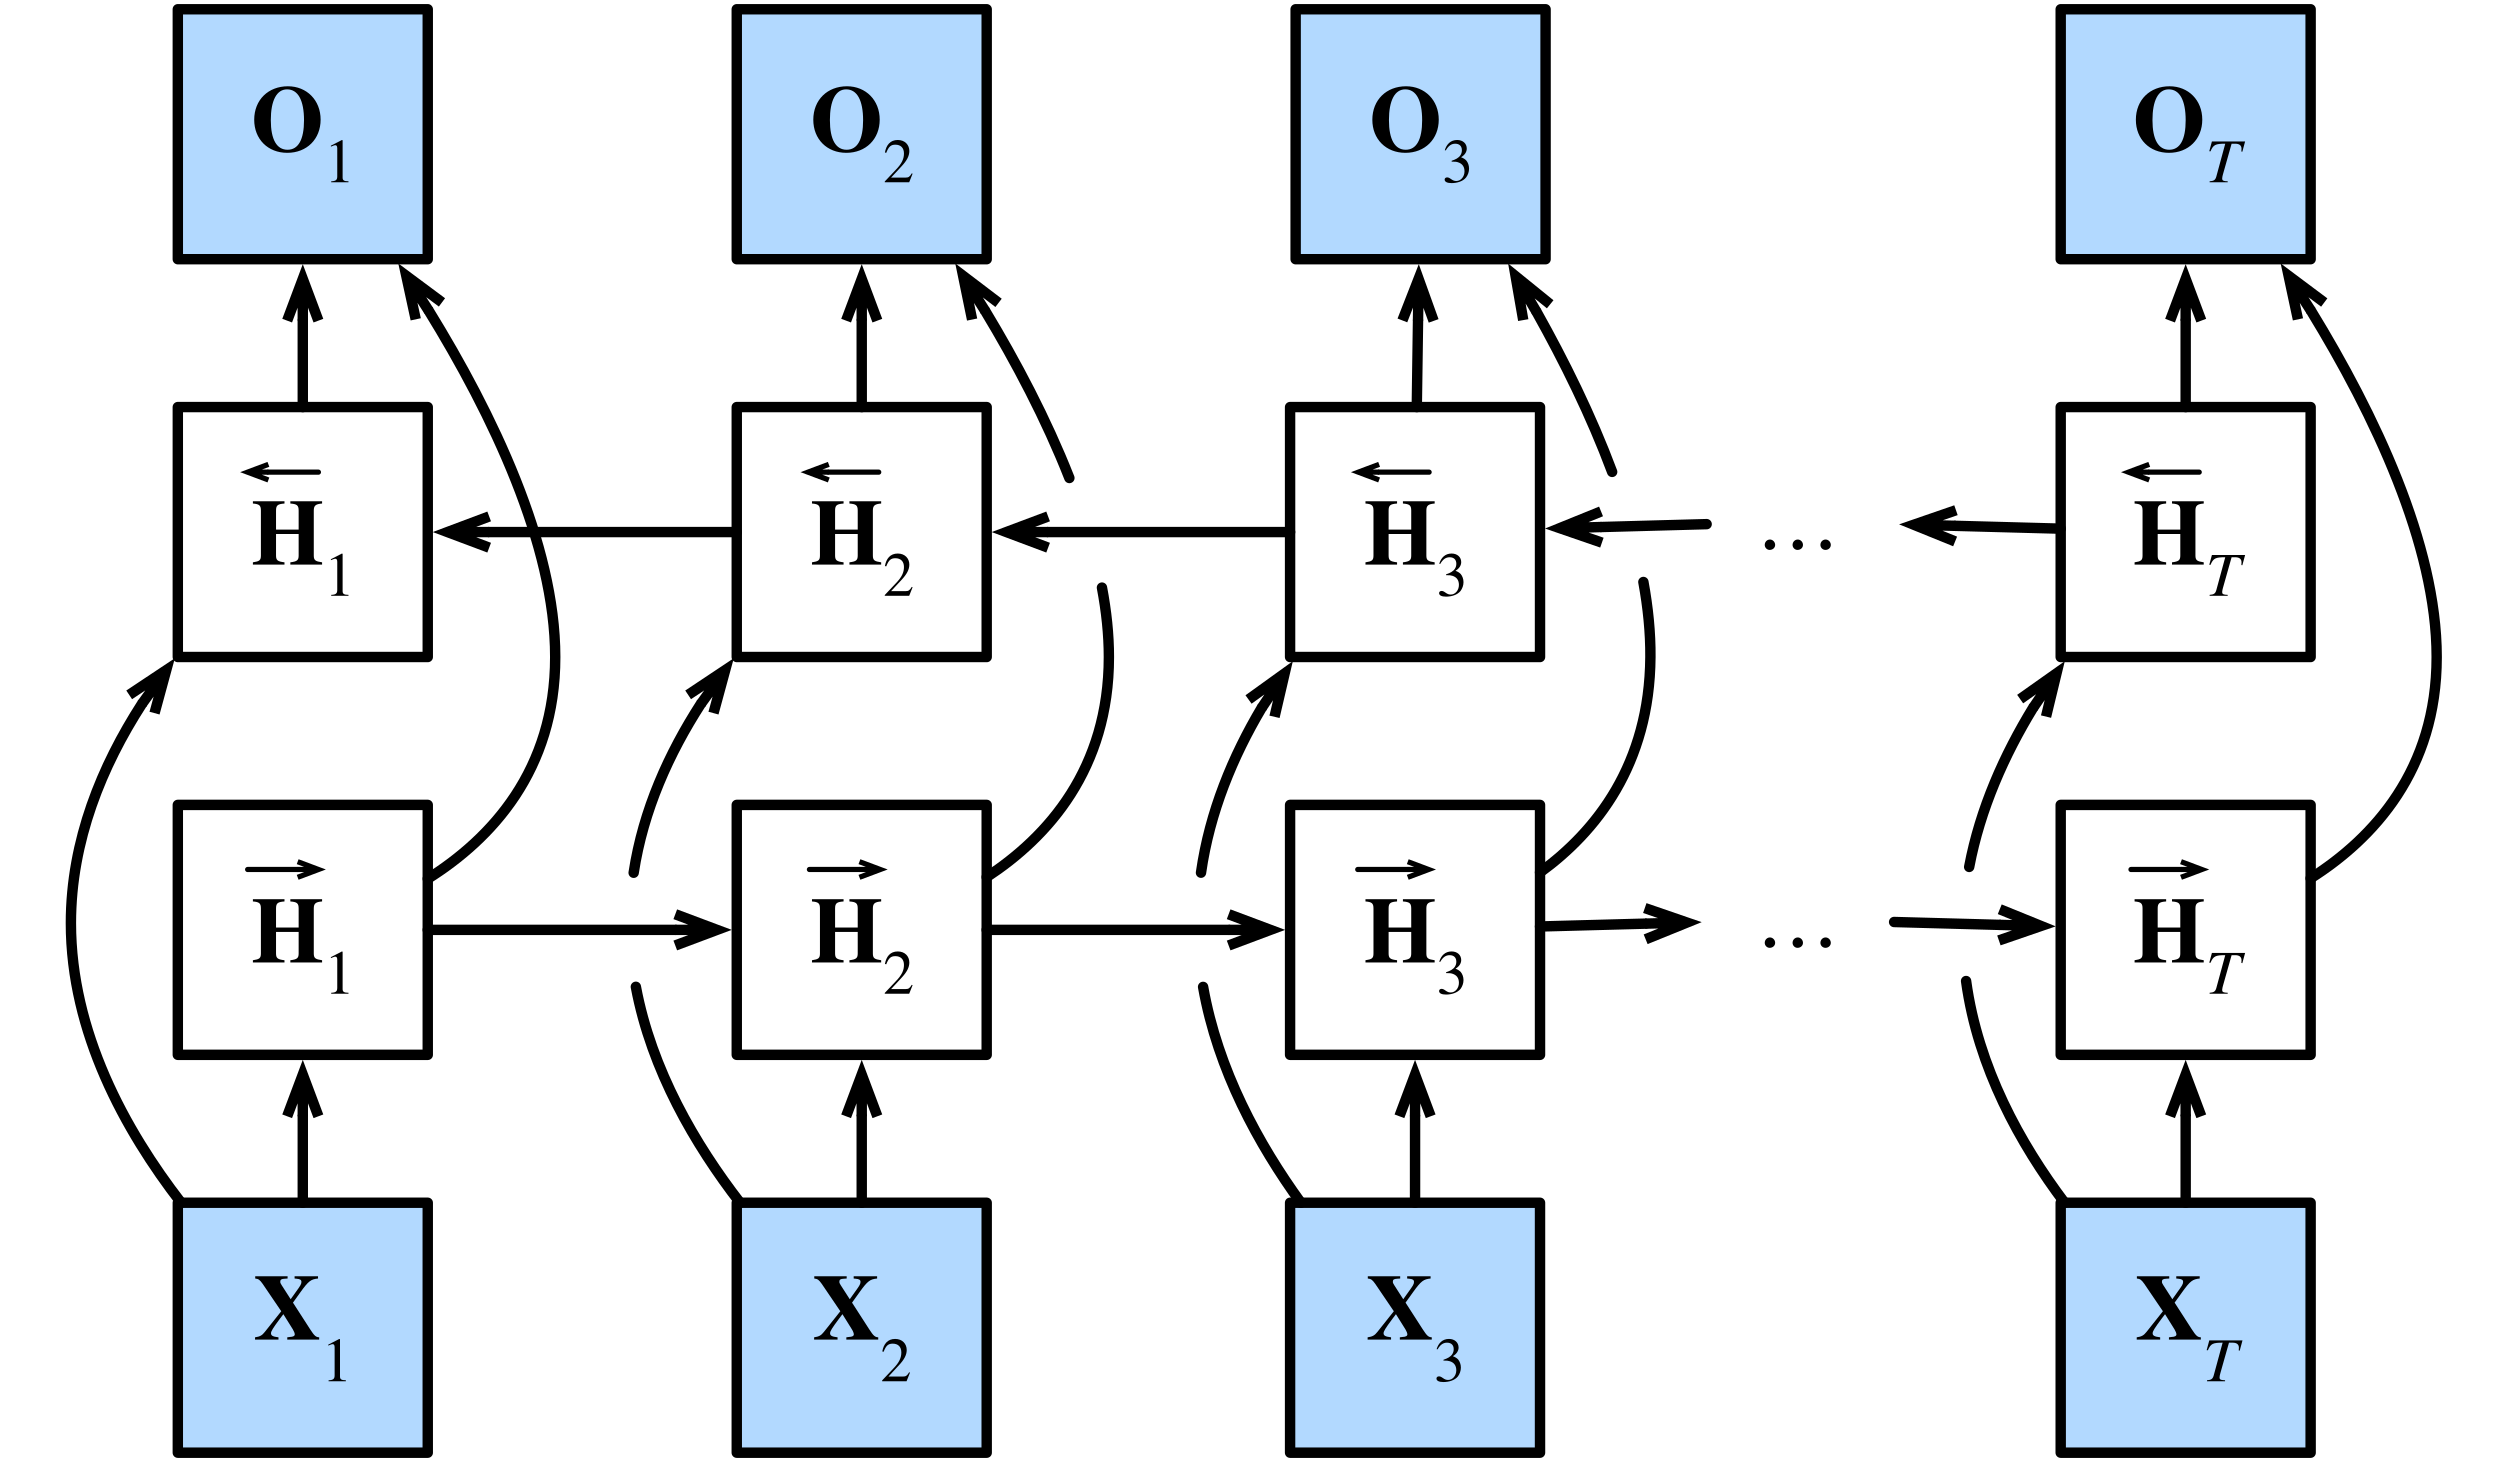 <?xml version="1.0" encoding="UTF-8"?>
<svg xmlns="http://www.w3.org/2000/svg" xmlns:xlink="http://www.w3.org/1999/xlink" width="320" height="188" viewBox="0 0 320 188" version="1.1">
<g id="surface1">
<path style="fill:none;stroke-width:1;stroke-linecap:round;stroke-linejoin:round;stroke:rgb(0%,0%,0%);stroke-opacity:1;stroke-miterlimit:10;" d="M 203.899 516.399 L 227.899 516.399 L 227.899 540.399 L 203.899 540.399 Z M 203.899 516.399 " transform="matrix(1.333,0,0,1.333,-106.667,-585.333)"/>
<path style=" stroke:none;fill-rule:nonzero;fill:rgb(0%,0%,0%);fill-opacity:1;" d="M 183.637 123.199 L 183.637 122.91 C 182.781 122.785 182.574 122.66 182.574 122.035 L 182.574 116.285 C 182.574 115.637 182.824 115.449 183.637 115.387 L 183.637 115.098 L 179.574 115.098 L 179.574 115.387 C 180.406 115.449 180.637 115.598 180.637 116.285 L 180.637 118.723 L 177.742 118.723 L 177.742 116.285 C 177.742 115.598 177.969 115.449 178.824 115.387 L 178.824 115.098 L 174.781 115.098 L 174.781 115.387 C 175.594 115.449 175.805 115.617 175.805 116.285 L 175.805 122.035 C 175.805 122.66 175.617 122.785 174.781 122.91 L 174.781 123.199 L 178.824 123.199 L 178.824 122.91 C 177.949 122.805 177.742 122.66 177.742 122.035 L 177.742 119.285 L 180.637 119.285 L 180.637 122.035 C 180.637 122.637 180.449 122.805 179.574 122.91 L 179.574 123.199 Z M 183.637 123.199 "/>
<path style=" stroke:none;fill-rule:nonzero;fill:rgb(0%,0%,0%);fill-opacity:1;" d="M 184.348 123.117 C 184.68 122.535 185.055 122.262 185.555 122.262 C 186.078 122.262 186.41 122.555 186.41 123.098 C 186.41 123.574 186.16 123.93 185.766 124.16 C 185.598 124.262 185.391 124.348 185.098 124.449 L 185.098 124.555 C 185.555 124.555 185.723 124.574 185.91 124.637 C 186.453 124.805 186.742 125.199 186.742 125.805 C 186.742 126.473 186.285 127.035 185.703 127.035 C 185.473 127.035 185.305 126.992 185.016 126.785 C 184.785 126.617 184.66 126.574 184.516 126.574 C 184.348 126.574 184.203 126.68 184.203 126.848 C 184.203 127.137 184.516 127.305 185.098 127.305 C 185.805 127.305 186.555 127.074 186.953 126.574 C 187.18 126.262 187.328 125.867 187.328 125.449 C 187.328 125.035 187.18 124.66 186.973 124.41 C 186.805 124.242 186.66 124.137 186.305 123.992 C 186.828 123.68 187.035 123.262 187.035 122.887 C 187.035 122.242 186.535 121.785 185.805 121.785 C 184.973 121.785 184.453 122.324 184.223 123.098 Z M 184.348 123.117 "/>
<path style="fill-rule:nonzero;fill:rgb(69.804%,85.098%,100%);fill-opacity:1;stroke-width:1;stroke-linecap:round;stroke-linejoin:round;stroke:rgb(0%,0%,0%);stroke-opacity:1;stroke-miterlimit:10;" d="M 150.767 554.603 L 174.767 554.603 L 174.767 578.603 L 150.767 578.603 Z M 150.767 554.603 " transform="matrix(1.333,0,0,1.333,-106.667,-585.333)"/>
<path style=" stroke:none;fill-rule:nonzero;fill:rgb(0%,0%,0%);fill-opacity:1;" d="M 112.414 171.465 L 112.414 171.176 C 112 171.152 111.812 171.008 111.25 170.133 L 109.062 166.738 L 110.02 165.402 C 111.062 163.945 111.375 163.738 112.27 163.652 L 112.27 163.363 L 109.27 163.363 L 109.27 163.652 L 109.52 163.676 C 109.977 163.715 110.145 163.82 110.145 164.09 C 110.145 164.363 110 164.59 109.438 165.363 L 108.77 166.301 L 107.602 164.488 C 107.457 164.258 107.438 164.195 107.438 164.051 C 107.438 163.801 107.562 163.695 108 163.676 L 108.375 163.652 L 108.375 163.363 L 104.227 163.363 L 104.227 163.652 C 104.664 163.695 104.812 163.82 105.188 164.34 L 107.562 167.84 L 105.457 170.488 C 105.102 170.945 104.812 171.09 104.207 171.176 L 104.207 171.465 L 107.207 171.465 L 107.207 171.176 C 106.477 171.09 106.25 170.965 106.25 170.652 C 106.25 170.402 106.477 170.027 107.375 168.82 L 107.832 168.215 L 109.039 170.152 C 109.188 170.383 109.289 170.652 109.289 170.801 C 109.289 171.008 109.082 171.113 108.664 171.133 L 108.332 171.176 L 108.332 171.465 Z M 112.414 171.465 "/>
<path style=" stroke:none;fill-rule:nonzero;fill:rgb(0%,0%,0%);fill-opacity:1;" d="M 116.477 175.695 L 116.371 175.652 C 116.102 176.113 115.934 176.195 115.602 176.195 L 113.727 176.195 L 115.039 174.777 C 115.746 174.027 116.059 173.426 116.059 172.801 C 116.059 172.008 115.496 171.383 114.578 171.383 C 113.602 171.383 113.102 172.051 112.934 172.988 L 113.102 173.027 C 113.414 172.238 113.684 171.988 114.266 171.988 C 114.953 171.988 115.371 172.383 115.371 173.113 C 115.371 173.801 115.102 174.402 114.328 175.195 L 112.914 176.695 L 112.914 176.801 L 116.039 176.801 Z M 116.477 175.695 "/>
<path style="fill:none;stroke-width:1;stroke-linecap:round;stroke-linejoin:round;stroke:rgb(0%,0%,0%);stroke-opacity:1;stroke-miterlimit:10;" d="M 150.767 478.199 L 174.767 478.199 L 174.767 502.199 L 150.767 502.199 Z M 150.767 478.199 " transform="matrix(1.333,0,0,1.333,-106.667,-585.333)"/>
<path style=" stroke:none;fill-rule:nonzero;fill:rgb(0%,0%,0%);fill-opacity:1;" d="M 112.789 72.266 L 112.789 71.977 C 111.934 71.852 111.727 71.727 111.727 71.102 L 111.727 65.352 C 111.727 64.703 111.977 64.516 112.789 64.453 L 112.789 64.164 L 108.727 64.164 L 108.727 64.453 C 109.559 64.516 109.789 64.664 109.789 65.352 L 109.789 67.789 L 106.891 67.789 L 106.891 65.352 C 106.891 64.664 107.121 64.516 107.977 64.453 L 107.977 64.164 L 103.934 64.164 L 103.934 64.453 C 104.746 64.516 104.953 64.684 104.953 65.352 L 104.953 71.102 C 104.953 71.727 104.766 71.852 103.934 71.977 L 103.934 72.266 L 107.977 72.266 L 107.977 71.977 C 107.102 71.871 106.891 71.727 106.891 71.102 L 106.891 68.352 L 109.789 68.352 L 109.789 71.102 C 109.789 71.703 109.602 71.871 108.727 71.977 L 108.727 72.266 Z M 112.789 72.266 "/>
<path style=" stroke:none;fill-rule:nonzero;fill:rgb(0%,0%,0%);fill-opacity:1;" d="M 116.812 75.164 L 116.707 75.121 C 116.438 75.578 116.27 75.664 115.938 75.664 L 114.062 75.664 L 115.375 74.246 C 116.082 73.496 116.395 72.891 116.395 72.266 C 116.395 71.477 115.832 70.852 114.914 70.852 C 113.938 70.852 113.438 71.516 113.27 72.453 L 113.438 72.496 C 113.75 71.703 114.02 71.453 114.602 71.453 C 115.289 71.453 115.707 71.852 115.707 72.578 C 115.707 73.266 115.438 73.871 114.664 74.664 L 113.25 76.164 L 113.25 76.266 L 116.375 76.266 Z M 116.812 75.164 "/>
<path style="fill:none;stroke-width:1;stroke-linecap:round;stroke-linejoin:round;stroke:rgb(0%,0%,0%);stroke-opacity:1;stroke-miterlimit:10;" d="M 150.767 516.399 L 174.767 516.399 L 174.767 540.399 L 150.767 540.399 Z M 150.767 516.399 " transform="matrix(1.333,0,0,1.333,-106.667,-585.333)"/>
<path style=" stroke:none;fill-rule:nonzero;fill:rgb(0%,0%,0%);fill-opacity:1;" d="M 112.789 123.199 L 112.789 122.91 C 111.934 122.785 111.727 122.66 111.727 122.035 L 111.727 116.285 C 111.727 115.637 111.977 115.449 112.789 115.387 L 112.789 115.098 L 108.727 115.098 L 108.727 115.387 C 109.559 115.449 109.789 115.598 109.789 116.285 L 109.789 118.723 L 106.891 118.723 L 106.891 116.285 C 106.891 115.598 107.121 115.449 107.977 115.387 L 107.977 115.098 L 103.934 115.098 L 103.934 115.387 C 104.746 115.449 104.953 115.617 104.953 116.285 L 104.953 122.035 C 104.953 122.66 104.766 122.785 103.934 122.91 L 103.934 123.199 L 107.977 123.199 L 107.977 122.91 C 107.102 122.805 106.891 122.66 106.891 122.035 L 106.891 119.285 L 109.789 119.285 L 109.789 122.035 C 109.789 122.637 109.602 122.805 108.727 122.91 L 108.727 123.199 Z M 112.789 123.199 "/>
<path style=" stroke:none;fill-rule:nonzero;fill:rgb(0%,0%,0%);fill-opacity:1;" d="M 116.812 126.098 L 116.707 126.055 C 116.438 126.512 116.27 126.598 115.938 126.598 L 114.062 126.598 L 115.375 125.18 C 116.082 124.43 116.395 123.824 116.395 123.199 C 116.395 122.41 115.832 121.785 114.914 121.785 C 113.938 121.785 113.438 122.449 113.27 123.387 L 113.438 123.43 C 113.75 122.637 114.02 122.387 114.602 122.387 C 115.289 122.387 115.707 122.785 115.707 123.512 C 115.707 124.199 115.438 124.805 114.664 125.598 L 113.25 127.098 L 113.25 127.199 L 116.375 127.199 Z M 116.812 126.098 "/>
<path style="fill:none;stroke-width:0.5;stroke-linecap:round;stroke-linejoin:round;stroke:rgb(0%,0%,0%);stroke-opacity:1;stroke-miterlimit:10;" d="M 157.745 522.602 L 162.547 522.602 " transform="matrix(1.333,0,0,1.333,-106.667,-585.333)"/>
<path style="fill:none;stroke-width:0.5;stroke-linecap:butt;stroke-linejoin:miter;stroke:rgb(0%,0%,0%);stroke-opacity:1;stroke-miterlimit:10;" d="M 164.548 522.602 L 162.547 522.602 M 162.547 521.852 L 164.548 522.602 L 162.547 523.352 " transform="matrix(1.333,0,0,1.333,-106.667,-585.333)"/>
<path style="fill:none;stroke-width:1;stroke-linecap:round;stroke-linejoin:round;stroke:rgb(0%,0%,0%);stroke-opacity:1;stroke-miterlimit:10;" d="M 151.089 554.603 C 146.782 549.036 142.581 541.879 141.078 533.866 M 140.867 522.915 C 141.781 516.874 144.298 511.39 147.312 506.711 " transform="matrix(1.333,0,0,1.333,-106.667,-585.333)"/>
<path style="fill:none;stroke-width:1;stroke-linecap:butt;stroke-linejoin:miter;stroke:rgb(0%,0%,0%);stroke-opacity:1;stroke-miterlimit:10;" d="M 149.653 503.465 L 147.315 506.711 M 146.097 505.832 L 149.653 503.465 L 148.531 507.587 " transform="matrix(1.333,0,0,1.333,-106.667,-585.333)"/>
<path style="fill:none;stroke-width:1;stroke-linecap:round;stroke-linejoin:round;stroke:rgb(0%,0%,0%);stroke-opacity:1;stroke-miterlimit:10;" d="M 162.767 554.603 L 162.767 546.3 " transform="matrix(1.333,0,0,1.333,-106.667,-585.333)"/>
<path style="fill:none;stroke-width:1;stroke-linecap:butt;stroke-linejoin:miter;stroke:rgb(0%,0%,0%);stroke-opacity:1;stroke-miterlimit:10;" d="M 162.767 542.301 L 162.767 546.3 M 161.267 546.3 L 162.767 542.301 L 164.267 546.3 " transform="matrix(1.333,0,0,1.333,-106.667,-585.333)"/>
<path style="fill-rule:nonzero;fill:rgb(69.804%,85.098%,100%);fill-opacity:1;stroke-width:1;stroke-linecap:round;stroke-linejoin:round;stroke:rgb(0%,0%,0%);stroke-opacity:1;stroke-miterlimit:10;" d="M 150.767 439.999 L 174.767 439.999 L 174.767 463.999 L 150.767 463.999 Z M 150.767 439.999 " transform="matrix(1.333,0,0,1.333,-106.667,-585.333)"/>
<path style=" stroke:none;fill-rule:nonzero;fill:rgb(0%,0%,0%);fill-opacity:1;" d="M 112.602 15.312 C 112.602 12.832 110.828 11.043 108.414 11.043 C 105.914 11.043 104.102 12.77 104.102 15.332 C 104.102 17.812 105.852 19.562 108.328 19.562 C 110.828 19.562 112.602 17.812 112.602 15.312 Z M 110.477 15.395 C 110.477 17.875 109.746 19.168 108.371 19.168 C 106.996 19.168 106.227 17.895 106.227 15.375 C 106.227 12.855 106.977 11.438 108.309 11.438 C 109.703 11.438 110.477 12.832 110.477 15.395 Z M 110.477 15.395 "/>
<path style=" stroke:none;fill-rule:nonzero;fill:rgb(0%,0%,0%);fill-opacity:1;" d="M 116.812 22.23 L 116.707 22.188 C 116.438 22.645 116.27 22.73 115.938 22.73 L 114.062 22.73 L 115.375 21.312 C 116.082 20.562 116.395 19.957 116.395 19.332 C 116.395 18.543 115.832 17.918 114.914 17.918 C 113.938 17.918 113.438 18.582 113.27 19.52 L 113.438 19.562 C 113.75 18.77 114.02 18.52 114.602 18.52 C 115.289 18.52 115.707 18.918 115.707 19.645 C 115.707 20.332 115.438 20.938 114.664 21.73 L 113.25 23.23 L 113.25 23.332 L 116.375 23.332 Z M 116.812 22.23 "/>
<path style="fill:none;stroke-width:1;stroke-linecap:round;stroke-linejoin:round;stroke:rgb(0%,0%,0%);stroke-opacity:1;stroke-miterlimit:10;" d="M 162.767 478.199 L 162.767 469.899 " transform="matrix(1.333,0,0,1.333,-106.667,-585.333)"/>
<path style="fill:none;stroke-width:1;stroke-linecap:butt;stroke-linejoin:miter;stroke:rgb(0%,0%,0%);stroke-opacity:1;stroke-miterlimit:10;" d="M 162.767 465.897 L 162.767 469.899 M 161.267 469.899 L 162.767 465.897 L 164.267 469.899 " transform="matrix(1.333,0,0,1.333,-106.667,-585.333)"/>
<path style="fill:none;stroke-width:1;stroke-linecap:round;stroke-linejoin:round;stroke:rgb(0%,0%,0%);stroke-opacity:1;stroke-miterlimit:10;" d="M 174.767 523.331 C 180.652 519.476 186.5 512.942 186.5 502.199 C 186.5 500.034 186.263 497.805 185.835 495.534 M 182.706 485.008 C 180.491 479.368 177.567 473.849 174.638 468.991 " transform="matrix(1.333,0,0,1.333,-106.667,-585.333)"/>
<path style="fill:none;stroke-width:1;stroke-linecap:butt;stroke-linejoin:miter;stroke:rgb(0%,0%,0%);stroke-opacity:1;stroke-miterlimit:10;" d="M 172.505 465.604 L 174.638 468.991 M 173.366 469.794 L 172.505 465.604 L 175.906 468.191 " transform="matrix(1.333,0,0,1.333,-106.667,-585.333)"/>
<path style="fill-rule:nonzero;fill:rgb(69.804%,85.098%,100%);fill-opacity:1;stroke-width:1;stroke-linecap:round;stroke-linejoin:round;stroke:rgb(0%,0%,0%);stroke-opacity:1;stroke-miterlimit:10;" d="M 203.899 554.603 L 227.899 554.603 L 227.899 578.603 L 203.899 578.603 Z M 203.899 554.603 " transform="matrix(1.333,0,0,1.333,-106.667,-585.333)"/>
<path style=" stroke:none;fill-rule:nonzero;fill:rgb(0%,0%,0%);fill-opacity:1;" d="M 183.266 171.465 L 183.266 171.176 C 182.848 171.152 182.66 171.008 182.098 170.133 L 179.91 166.738 L 180.867 165.402 C 181.91 163.945 182.223 163.738 183.117 163.652 L 183.117 163.363 L 180.117 163.363 L 180.117 163.652 L 180.367 163.676 C 180.828 163.715 180.992 163.82 180.992 164.09 C 180.992 164.363 180.848 164.59 180.285 165.363 L 179.617 166.301 L 178.453 164.488 C 178.305 164.258 178.285 164.195 178.285 164.051 C 178.285 163.801 178.41 163.695 178.848 163.676 L 179.223 163.652 L 179.223 163.363 L 175.078 163.363 L 175.078 163.652 C 175.516 163.695 175.66 163.82 176.035 164.34 L 178.41 167.84 L 176.305 170.488 C 175.953 170.945 175.66 171.09 175.055 171.176 L 175.055 171.465 L 178.055 171.465 L 178.055 171.176 C 177.328 171.09 177.098 170.965 177.098 170.652 C 177.098 170.402 177.328 170.027 178.223 168.82 L 178.68 168.215 L 179.891 170.152 C 180.035 170.383 180.141 170.652 180.141 170.801 C 180.141 171.008 179.93 171.113 179.516 171.133 L 179.18 171.176 L 179.18 171.465 Z M 183.266 171.465 "/>
<path style=" stroke:none;fill-rule:nonzero;fill:rgb(0%,0%,0%);fill-opacity:1;" d="M 184.012 172.715 C 184.344 172.133 184.719 171.863 185.219 171.863 C 185.742 171.863 186.074 172.152 186.074 172.695 C 186.074 173.176 185.824 173.527 185.43 173.758 C 185.262 173.863 185.055 173.945 184.762 174.051 L 184.762 174.152 C 185.219 174.152 185.387 174.176 185.574 174.238 C 186.117 174.402 186.406 174.801 186.406 175.402 C 186.406 176.07 185.949 176.633 185.367 176.633 C 185.137 176.633 184.969 176.59 184.68 176.383 C 184.449 176.215 184.324 176.176 184.18 176.176 C 184.012 176.176 183.867 176.277 183.867 176.445 C 183.867 176.738 184.18 176.902 184.762 176.902 C 185.469 176.902 186.219 176.676 186.617 176.176 C 186.844 175.863 186.992 175.465 186.992 175.051 C 186.992 174.633 186.844 174.258 186.637 174.008 C 186.469 173.84 186.324 173.738 185.969 173.59 C 186.492 173.277 186.699 172.863 186.699 172.488 C 186.699 171.84 186.199 171.383 185.469 171.383 C 184.637 171.383 184.117 171.926 183.887 172.695 Z M 184.012 172.715 "/>
<path style="fill:none;stroke-width:1;stroke-linecap:round;stroke-linejoin:round;stroke:rgb(0%,0%,0%);stroke-opacity:1;stroke-miterlimit:10;" d="M 203.899 478.199 L 227.899 478.199 L 227.899 502.199 L 203.899 502.199 Z M 203.899 478.199 " transform="matrix(1.333,0,0,1.333,-106.667,-585.333)"/>
<path style=" stroke:none;fill-rule:nonzero;fill:rgb(0%,0%,0%);fill-opacity:1;" d="M 183.637 72.266 L 183.637 71.977 C 182.781 71.852 182.574 71.727 182.574 71.102 L 182.574 65.352 C 182.574 64.703 182.824 64.516 183.637 64.453 L 183.637 64.164 L 179.574 64.164 L 179.574 64.453 C 180.406 64.516 180.637 64.664 180.637 65.352 L 180.637 67.789 L 177.742 67.789 L 177.742 65.352 C 177.742 64.664 177.969 64.516 178.824 64.453 L 178.824 64.164 L 174.781 64.164 L 174.781 64.453 C 175.594 64.516 175.805 64.684 175.805 65.352 L 175.805 71.102 C 175.805 71.727 175.617 71.852 174.781 71.977 L 174.781 72.266 L 178.824 72.266 L 178.824 71.977 C 177.949 71.871 177.742 71.727 177.742 71.102 L 177.742 68.352 L 180.637 68.352 L 180.637 71.102 C 180.637 71.703 180.449 71.871 179.574 71.977 L 179.574 72.266 Z M 183.637 72.266 "/>
<path style=" stroke:none;fill-rule:nonzero;fill:rgb(0%,0%,0%);fill-opacity:1;" d="M 184.348 72.184 C 184.68 71.602 185.055 71.328 185.555 71.328 C 186.078 71.328 186.41 71.621 186.41 72.164 C 186.41 72.641 186.16 72.996 185.766 73.227 C 185.598 73.328 185.391 73.414 185.098 73.516 L 185.098 73.621 C 185.555 73.621 185.723 73.641 185.91 73.703 C 186.453 73.871 186.742 74.266 186.742 74.871 C 186.742 75.539 186.285 76.102 185.703 76.102 C 185.473 76.102 185.305 76.059 185.016 75.852 C 184.785 75.684 184.66 75.641 184.516 75.641 C 184.348 75.641 184.203 75.746 184.203 75.914 C 184.203 76.203 184.516 76.371 185.098 76.371 C 185.805 76.371 186.555 76.141 186.953 75.641 C 187.18 75.328 187.328 74.934 187.328 74.516 C 187.328 74.102 187.18 73.727 186.973 73.477 C 186.805 73.309 186.66 73.203 186.305 73.059 C 186.828 72.746 187.035 72.328 187.035 71.953 C 187.035 71.309 186.535 70.852 185.805 70.852 C 184.973 70.852 184.453 71.391 184.223 72.164 Z M 184.348 72.184 "/>
<path style="fill:none;stroke-width:0.5;stroke-linecap:round;stroke-linejoin:round;stroke:rgb(0%,0%,0%);stroke-opacity:1;stroke-miterlimit:10;" d="M 217.25 484.448 L 212.448 484.448 " transform="matrix(1.333,0,0,1.333,-106.667,-585.333)"/>
<path style="fill:none;stroke-width:0.5;stroke-linecap:butt;stroke-linejoin:miter;stroke:rgb(0%,0%,0%);stroke-opacity:1;stroke-miterlimit:10;" d="M 210.45 484.448 L 212.448 484.448 M 212.448 485.198 L 210.45 484.448 L 212.448 483.698 " transform="matrix(1.333,0,0,1.333,-106.667,-585.333)"/>
<path style="fill:none;stroke-width:0.5;stroke-linecap:round;stroke-linejoin:round;stroke:rgb(0%,0%,0%);stroke-opacity:1;stroke-miterlimit:10;" d="M 210.397 522.602 L 215.199 522.602 " transform="matrix(1.333,0,0,1.333,-106.667,-585.333)"/>
<path style="fill:none;stroke-width:0.5;stroke-linecap:butt;stroke-linejoin:miter;stroke:rgb(0%,0%,0%);stroke-opacity:1;stroke-miterlimit:10;" d="M 217.2 522.602 L 215.199 522.602 M 215.199 521.852 L 217.2 522.602 L 215.199 523.352 " transform="matrix(1.333,0,0,1.333,-106.667,-585.333)"/>
<path style="fill:none;stroke-width:1;stroke-linecap:round;stroke-linejoin:round;stroke:rgb(0%,0%,0%);stroke-opacity:1;stroke-miterlimit:10;" d="M 204.942 554.603 C 200.899 549.036 196.956 541.879 195.547 533.875 M 195.345 522.909 C 196.18 517.044 198.433 511.7 201.157 507.109 " transform="matrix(1.333,0,0,1.333,-106.667,-585.333)"/>
<path style="fill:none;stroke-width:1;stroke-linecap:butt;stroke-linejoin:miter;stroke:rgb(0%,0%,0%);stroke-opacity:1;stroke-miterlimit:10;" d="M 203.375 503.781 L 201.157 507.109 M 199.909 506.277 L 203.375 503.781 L 202.405 507.941 " transform="matrix(1.333,0,0,1.333,-106.667,-585.333)"/>
<path style="fill:none;stroke-width:1;stroke-linecap:round;stroke-linejoin:round;stroke:rgb(0%,0%,0%);stroke-opacity:1;stroke-miterlimit:10;" d="M 215.899 554.603 L 215.899 546.3 " transform="matrix(1.333,0,0,1.333,-106.667,-585.333)"/>
<path style="fill:none;stroke-width:1;stroke-linecap:butt;stroke-linejoin:miter;stroke:rgb(0%,0%,0%);stroke-opacity:1;stroke-miterlimit:10;" d="M 215.899 542.301 L 215.899 546.3 M 214.399 546.3 L 215.899 542.301 L 217.399 546.3 " transform="matrix(1.333,0,0,1.333,-106.667,-585.333)"/>
<path style="fill-rule:nonzero;fill:rgb(69.804%,85.098%,100%);fill-opacity:1;stroke-width:1;stroke-linecap:round;stroke-linejoin:round;stroke:rgb(0%,0%,0%);stroke-opacity:1;stroke-miterlimit:10;" d="M 204.433 439.999 L 228.433 439.999 L 228.433 463.999 L 204.433 463.999 Z M 204.433 439.999 " transform="matrix(1.333,0,0,1.333,-106.667,-585.333)"/>
<path style=" stroke:none;fill-rule:nonzero;fill:rgb(0%,0%,0%);fill-opacity:1;" d="M 184.16 15.312 C 184.16 12.832 182.391 11.043 179.973 11.043 C 177.473 11.043 175.66 12.77 175.66 15.332 C 175.66 17.812 177.41 19.562 179.891 19.562 C 182.391 19.562 184.16 17.812 184.16 15.312 Z M 182.035 15.395 C 182.035 17.875 181.309 19.168 179.934 19.168 C 178.559 19.168 177.785 17.895 177.785 15.375 C 177.785 12.855 178.535 11.438 179.871 11.438 C 181.266 11.438 182.035 12.832 182.035 15.395 Z M 182.035 15.395 "/>
<path style=" stroke:none;fill-rule:nonzero;fill:rgb(0%,0%,0%);fill-opacity:1;" d="M 185.059 19.25 C 185.395 18.668 185.77 18.395 186.27 18.395 C 186.789 18.395 187.121 18.688 187.121 19.23 C 187.121 19.707 186.871 20.062 186.477 20.293 C 186.309 20.395 186.102 20.48 185.809 20.582 L 185.809 20.688 C 186.27 20.688 186.434 20.707 186.621 20.77 C 187.164 20.938 187.457 21.332 187.457 21.938 C 187.457 22.605 186.996 23.168 186.414 23.168 C 186.184 23.168 186.02 23.125 185.727 22.918 C 185.496 22.75 185.371 22.707 185.227 22.707 C 185.059 22.707 184.914 22.812 184.914 22.98 C 184.914 23.27 185.227 23.438 185.809 23.438 C 186.52 23.438 187.27 23.207 187.664 22.707 C 187.895 22.395 188.039 22 188.039 21.582 C 188.039 21.168 187.895 20.793 187.684 20.543 C 187.52 20.375 187.371 20.27 187.02 20.125 C 187.539 19.812 187.746 19.395 187.746 19.02 C 187.746 18.375 187.246 17.918 186.52 17.918 C 185.684 17.918 185.164 18.457 184.934 19.23 Z M 185.059 19.25 "/>
<path style="fill:none;stroke-width:1;stroke-linecap:round;stroke-linejoin:round;stroke:rgb(0%,0%,0%);stroke-opacity:1;stroke-miterlimit:10;" d="M 216.066 478.199 L 216.184 469.899 " transform="matrix(1.333,0,0,1.333,-106.667,-585.333)"/>
<path style="fill:none;stroke-width:1;stroke-linecap:butt;stroke-linejoin:miter;stroke:rgb(0%,0%,0%);stroke-opacity:1;stroke-miterlimit:10;" d="M 216.239 465.897 L 216.184 469.899 M 214.684 469.879 L 216.239 465.897 L 217.684 469.923 " transform="matrix(1.333,0,0,1.333,-106.667,-585.333)"/>
<path style="fill:none;stroke-width:1;stroke-linecap:round;stroke-linejoin:round;stroke:rgb(0%,0%,0%);stroke-opacity:1;stroke-miterlimit:10;" d="M 227.899 522.883 C 233.27 518.978 238.426 512.538 238.499 502.199 C 238.517 499.864 238.273 497.45 237.825 494.995 M 234.825 484.422 C 232.812 479.022 230.199 473.755 227.583 469.085 " transform="matrix(1.333,0,0,1.333,-106.667,-585.333)"/>
<path style="fill:none;stroke-width:1;stroke-linecap:butt;stroke-linejoin:miter;stroke:rgb(0%,0%,0%);stroke-opacity:1;stroke-miterlimit:10;" d="M 225.556 465.637 L 227.583 469.085 M 226.288 469.847 L 225.556 465.637 L 228.875 468.329 " transform="matrix(1.333,0,0,1.333,-106.667,-585.333)"/>
<path style="fill-rule:nonzero;fill:rgb(69.804%,85.098%,100%);fill-opacity:1;stroke-width:1;stroke-linecap:round;stroke-linejoin:round;stroke:rgb(0%,0%,0%);stroke-opacity:1;stroke-miterlimit:10;" d="M 277.897 554.603 L 301.897 554.603 L 301.897 578.603 L 277.897 578.603 Z M 277.897 554.603 " transform="matrix(1.333,0,0,1.333,-106.667,-585.333)"/>
<path style=" stroke:none;fill-rule:nonzero;fill:rgb(0%,0%,0%);fill-opacity:1;" d="M 281.707 171.465 L 281.707 171.176 C 281.289 171.152 281.102 171.008 280.539 170.133 L 278.352 166.738 L 279.312 165.402 C 280.352 163.945 280.664 163.738 281.562 163.652 L 281.562 163.363 L 278.562 163.363 L 278.562 163.652 L 278.812 163.676 C 279.27 163.715 279.438 163.82 279.438 164.09 C 279.438 164.363 279.289 164.59 278.727 165.363 L 278.062 166.301 L 276.895 164.488 C 276.75 164.258 276.727 164.195 276.727 164.051 C 276.727 163.801 276.852 163.695 277.289 163.676 L 277.664 163.652 L 277.664 163.363 L 273.52 163.363 L 273.52 163.652 C 273.957 163.695 274.102 163.82 274.477 164.34 L 276.852 167.84 L 274.75 170.488 C 274.395 170.945 274.102 171.09 273.5 171.176 L 273.5 171.465 L 276.5 171.465 L 276.5 171.176 C 275.77 171.09 275.539 170.965 275.539 170.652 C 275.539 170.402 275.77 170.027 276.664 168.82 L 277.125 168.215 L 278.332 170.152 C 278.477 170.383 278.582 170.652 278.582 170.801 C 278.582 171.008 278.375 171.113 277.957 171.133 L 277.625 171.176 L 277.625 171.465 Z M 281.707 171.465 "/>
<path style=" stroke:none;fill-rule:nonzero;fill:rgb(0%,0%,0%);fill-opacity:1;" d="M 287.039 171.57 L 282.789 171.57 L 282.453 172.82 L 282.602 172.84 C 282.977 171.988 283.227 171.863 284.496 171.863 L 283.352 176.07 C 283.227 176.508 283.039 176.633 282.496 176.676 L 282.496 176.801 L 284.809 176.801 L 284.809 176.676 L 284.516 176.652 C 284.184 176.613 284.102 176.551 284.102 176.301 C 284.102 176.133 284.164 175.945 284.203 175.777 L 285.309 171.863 L 285.766 171.863 C 286.289 171.863 286.578 172.07 286.578 172.508 C 286.578 172.613 286.559 172.738 286.559 172.863 L 286.684 172.883 Z M 287.039 171.57 "/>
<path style="fill:none;stroke-width:1;stroke-linecap:round;stroke-linejoin:round;stroke:rgb(0%,0%,0%);stroke-opacity:1;stroke-miterlimit:10;" d="M 277.897 478.199 L 301.897 478.199 L 301.897 502.199 L 277.897 502.199 Z M 277.897 478.199 " transform="matrix(1.333,0,0,1.333,-106.667,-585.333)"/>
<path style=" stroke:none;fill-rule:nonzero;fill:rgb(0%,0%,0%);fill-opacity:1;" d="M 282.078 72.266 L 282.078 71.977 C 281.227 71.852 281.016 71.727 281.016 71.102 L 281.016 65.352 C 281.016 64.703 281.266 64.516 282.078 64.453 L 282.078 64.164 L 278.016 64.164 L 278.016 64.453 C 278.852 64.516 279.078 64.664 279.078 65.352 L 279.078 67.789 L 276.184 67.789 L 276.184 65.352 C 276.184 64.664 276.414 64.516 277.266 64.453 L 277.266 64.164 L 273.227 64.164 L 273.227 64.453 C 274.039 64.516 274.246 64.684 274.246 65.352 L 274.246 71.102 C 274.246 71.727 274.059 71.852 273.227 71.977 L 273.227 72.266 L 277.266 72.266 L 277.266 71.977 C 276.391 71.871 276.184 71.727 276.184 71.102 L 276.184 68.352 L 279.078 68.352 L 279.078 71.102 C 279.078 71.703 278.891 71.871 278.016 71.977 L 278.016 72.266 Z M 282.078 72.266 "/>
<path style=" stroke:none;fill-rule:nonzero;fill:rgb(0%,0%,0%);fill-opacity:1;" d="M 287.375 71.039 L 283.125 71.039 L 282.789 72.289 L 282.938 72.309 C 283.312 71.453 283.562 71.328 284.832 71.328 L 283.688 75.539 C 283.562 75.977 283.375 76.102 282.832 76.141 L 282.832 76.266 L 285.145 76.266 L 285.145 76.141 L 284.852 76.121 C 284.52 76.078 284.438 76.016 284.438 75.766 C 284.438 75.602 284.5 75.414 284.539 75.246 L 285.645 71.328 L 286.102 71.328 C 286.625 71.328 286.914 71.539 286.914 71.977 C 286.914 72.078 286.895 72.203 286.895 72.328 L 287.02 72.352 Z M 287.375 71.039 "/>
<path style="fill:none;stroke-width:0.5;stroke-linecap:round;stroke-linejoin:round;stroke:rgb(0%,0%,0%);stroke-opacity:1;stroke-miterlimit:10;" d="M 291.198 484.448 L 286.399 484.448 " transform="matrix(1.333,0,0,1.333,-106.667,-585.333)"/>
<path style="fill:none;stroke-width:0.5;stroke-linecap:butt;stroke-linejoin:miter;stroke:rgb(0%,0%,0%);stroke-opacity:1;stroke-miterlimit:10;" d="M 284.398 484.448 L 286.399 484.448 M 286.399 485.198 L 284.398 484.448 L 286.399 483.698 " transform="matrix(1.333,0,0,1.333,-106.667,-585.333)"/>
<path style="fill:none;stroke-width:1;stroke-linecap:round;stroke-linejoin:round;stroke:rgb(0%,0%,0%);stroke-opacity:1;stroke-miterlimit:10;" d="M 277.897 516.399 L 301.897 516.399 L 301.897 540.399 L 277.897 540.399 Z M 277.897 516.399 " transform="matrix(1.333,0,0,1.333,-106.667,-585.333)"/>
<path style=" stroke:none;fill-rule:nonzero;fill:rgb(0%,0%,0%);fill-opacity:1;" d="M 282.078 123.199 L 282.078 122.91 C 281.227 122.785 281.016 122.66 281.016 122.035 L 281.016 116.285 C 281.016 115.637 281.266 115.449 282.078 115.387 L 282.078 115.098 L 278.016 115.098 L 278.016 115.387 C 278.852 115.449 279.078 115.598 279.078 116.285 L 279.078 118.723 L 276.184 118.723 L 276.184 116.285 C 276.184 115.598 276.414 115.449 277.266 115.387 L 277.266 115.098 L 273.227 115.098 L 273.227 115.387 C 274.039 115.449 274.246 115.617 274.246 116.285 L 274.246 122.035 C 274.246 122.66 274.059 122.785 273.227 122.91 L 273.227 123.199 L 277.266 123.199 L 277.266 122.91 C 276.391 122.805 276.184 122.66 276.184 122.035 L 276.184 119.285 L 279.078 119.285 L 279.078 122.035 C 279.078 122.637 278.891 122.805 278.016 122.91 L 278.016 123.199 Z M 282.078 123.199 "/>
<path style=" stroke:none;fill-rule:nonzero;fill:rgb(0%,0%,0%);fill-opacity:1;" d="M 287.375 121.973 L 283.125 121.973 L 282.789 123.223 L 282.938 123.242 C 283.312 122.387 283.562 122.262 284.832 122.262 L 283.688 126.473 C 283.562 126.91 283.375 127.035 282.832 127.074 L 282.832 127.199 L 285.145 127.199 L 285.145 127.074 L 284.852 127.055 C 284.52 127.012 284.438 126.949 284.438 126.699 C 284.438 126.535 284.5 126.348 284.539 126.18 L 285.645 122.262 L 286.102 122.262 C 286.625 122.262 286.914 122.473 286.914 122.91 C 286.914 123.012 286.895 123.137 286.895 123.262 L 287.02 123.285 Z M 287.375 121.973 "/>
<path style="fill:none;stroke-width:0.5;stroke-linecap:round;stroke-linejoin:round;stroke:rgb(0%,0%,0%);stroke-opacity:1;stroke-miterlimit:10;" d="M 284.647 522.602 L 289.449 522.602 " transform="matrix(1.333,0,0,1.333,-106.667,-585.333)"/>
<path style="fill:none;stroke-width:0.5;stroke-linecap:butt;stroke-linejoin:miter;stroke:rgb(0%,0%,0%);stroke-opacity:1;stroke-miterlimit:10;" d="M 291.45 522.602 L 289.449 522.602 M 289.449 521.852 L 291.45 522.602 L 289.449 523.352 " transform="matrix(1.333,0,0,1.333,-106.667,-585.333)"/>
<path style="fill:none;stroke-width:1;stroke-linecap:round;stroke-linejoin:round;stroke:rgb(0%,0%,0%);stroke-opacity:1;stroke-miterlimit:10;" d="M 278.278 554.603 C 274.016 548.954 269.949 541.63 268.812 533.312 M 269.108 522.355 C 270.172 516.733 272.507 511.562 275.246 507.077 " transform="matrix(1.333,0,0,1.333,-106.667,-585.333)"/>
<path style="fill:none;stroke-width:1;stroke-linecap:butt;stroke-linejoin:miter;stroke:rgb(0%,0%,0%);stroke-opacity:1;stroke-miterlimit:10;" d="M 277.493 503.772 L 275.246 507.083 M 274.004 506.239 L 277.493 503.772 L 276.488 507.921 " transform="matrix(1.333,0,0,1.333,-106.667,-585.333)"/>
<path style="fill:none;stroke-width:1;stroke-linecap:round;stroke-linejoin:round;stroke:rgb(0%,0%,0%);stroke-opacity:1;stroke-miterlimit:10;" d="M 289.897 554.603 L 289.897 546.3 " transform="matrix(1.333,0,0,1.333,-106.667,-585.333)"/>
<path style="fill:none;stroke-width:1;stroke-linecap:butt;stroke-linejoin:miter;stroke:rgb(0%,0%,0%);stroke-opacity:1;stroke-miterlimit:10;" d="M 289.897 542.301 L 289.897 546.3 M 288.397 546.3 L 289.897 542.301 L 291.397 546.3 " transform="matrix(1.333,0,0,1.333,-106.667,-585.333)"/>
<path style="fill-rule:nonzero;fill:rgb(69.804%,85.098%,100%);fill-opacity:1;stroke-width:1;stroke-linecap:round;stroke-linejoin:round;stroke:rgb(0%,0%,0%);stroke-opacity:1;stroke-miterlimit:10;" d="M 277.897 439.999 L 301.897 439.999 L 301.897 463.999 L 277.897 463.999 Z M 277.897 439.999 " transform="matrix(1.333,0,0,1.333,-106.667,-585.333)"/>
<path style=" stroke:none;fill-rule:nonzero;fill:rgb(0%,0%,0%);fill-opacity:1;" d="M 281.891 15.312 C 281.891 12.832 280.121 11.043 277.703 11.043 C 275.203 11.043 273.391 12.77 273.391 15.332 C 273.391 17.812 275.141 19.562 277.621 19.562 C 280.121 19.562 281.891 17.812 281.891 15.312 Z M 279.766 15.395 C 279.766 17.875 279.039 19.168 277.664 19.168 C 276.289 19.168 275.516 17.895 275.516 15.375 C 275.516 12.855 276.266 11.438 277.602 11.438 C 278.996 11.438 279.766 12.832 279.766 15.395 Z M 279.766 15.395 "/>
<path style=" stroke:none;fill-rule:nonzero;fill:rgb(0%,0%,0%);fill-opacity:1;" d="M 287.375 18.105 L 283.125 18.105 L 282.789 19.355 L 282.938 19.375 C 283.312 18.52 283.562 18.395 284.832 18.395 L 283.688 22.605 C 283.562 23.043 283.375 23.168 282.832 23.207 L 282.832 23.332 L 285.145 23.332 L 285.145 23.207 L 284.852 23.188 C 284.52 23.145 284.438 23.082 284.438 22.832 C 284.438 22.668 284.5 22.48 284.539 22.312 L 285.645 18.395 L 286.102 18.395 C 286.625 18.395 286.914 18.605 286.914 19.043 C 286.914 19.145 286.895 19.27 286.895 19.395 L 287.02 19.418 Z M 287.375 18.105 "/>
<path style="fill:none;stroke-width:1;stroke-linecap:round;stroke-linejoin:round;stroke:rgb(0%,0%,0%);stroke-opacity:1;stroke-miterlimit:10;" d="M 289.897 478.199 L 289.897 469.899 " transform="matrix(1.333,0,0,1.333,-106.667,-585.333)"/>
<path style="fill:none;stroke-width:1;stroke-linecap:butt;stroke-linejoin:miter;stroke:rgb(0%,0%,0%);stroke-opacity:1;stroke-miterlimit:10;" d="M 289.897 465.897 L 289.897 469.899 M 288.397 469.899 L 289.897 465.897 L 291.397 469.899 " transform="matrix(1.333,0,0,1.333,-106.667,-585.333)"/>
<path style="fill:none;stroke-width:1;stroke-linecap:round;stroke-linejoin:round;stroke:rgb(0%,0%,0%);stroke-opacity:1;stroke-miterlimit:10;" d="M 301.897 523.448 C 307.941 519.61 314 513.051 314 502.199 C 314 491.374 307.968 478.817 301.941 468.968 " transform="matrix(1.333,0,0,1.333,-106.667,-585.333)"/>
<path style="fill:none;stroke-width:1;stroke-linecap:butt;stroke-linejoin:miter;stroke:rgb(0%,0%,0%);stroke-opacity:1;stroke-miterlimit:10;" d="M 299.785 465.602 L 301.941 468.968 M 300.679 469.776 L 299.785 465.602 L 303.204 468.159 " transform="matrix(1.333,0,0,1.333,-106.667,-585.333)"/>
<path style=" stroke:none;fill-rule:nonzero;fill:rgb(0%,0%,0%);fill-opacity:1;" d="M 234.344 120.68 C 234.344 120.305 234.031 119.992 233.68 119.992 C 233.305 119.992 233.012 120.305 233.012 120.68 C 233.012 121.035 233.305 121.324 233.656 121.324 C 234.031 121.324 234.344 121.055 234.344 120.68 Z M 230.781 120.68 C 230.781 120.305 230.469 119.992 230.117 119.992 C 229.742 119.992 229.449 120.305 229.449 120.68 C 229.449 121.035 229.742 121.324 230.074 121.324 C 230.469 121.324 230.781 121.055 230.781 120.68 Z M 227.219 120.68 C 227.219 120.305 226.906 119.992 226.555 119.992 C 226.18 119.992 225.887 120.305 225.887 120.68 C 225.887 121.035 226.18 121.324 226.512 121.324 C 226.906 121.324 227.219 121.055 227.219 120.68 Z M 227.219 120.68 "/>
<path style=" stroke:none;fill-rule:nonzero;fill:rgb(0%,0%,0%);fill-opacity:1;" d="M 234.344 69.746 C 234.344 69.371 234.031 69.059 233.68 69.059 C 233.305 69.059 233.012 69.371 233.012 69.746 C 233.012 70.102 233.305 70.391 233.656 70.391 C 234.031 70.391 234.344 70.121 234.344 69.746 Z M 230.781 69.746 C 230.781 69.371 230.469 69.059 230.117 69.059 C 229.742 69.059 229.449 69.371 229.449 69.746 C 229.449 70.102 229.742 70.391 230.074 70.391 C 230.469 70.391 230.781 70.121 230.781 69.746 Z M 227.219 69.746 C 227.219 69.371 226.906 69.059 226.555 69.059 C 226.18 69.059 225.887 69.371 225.887 69.746 C 225.887 70.102 226.18 70.391 226.512 70.391 C 226.906 70.391 227.219 70.121 227.219 69.746 Z M 227.219 69.746 "/>
<path style="fill:none;stroke-width:1;stroke-linecap:round;stroke-linejoin:round;stroke:rgb(0%,0%,0%);stroke-opacity:1;stroke-miterlimit:10;" d="M 174.767 528.399 L 197.999 528.399 " transform="matrix(1.333,0,0,1.333,-106.667,-585.333)"/>
<path style="fill:none;stroke-width:1;stroke-linecap:butt;stroke-linejoin:miter;stroke:rgb(0%,0%,0%);stroke-opacity:1;stroke-miterlimit:10;" d="M 202.001 528.399 L 197.999 528.399 M 197.999 526.899 L 202.001 528.399 L 197.999 529.899 " transform="matrix(1.333,0,0,1.333,-106.667,-585.333)"/>
<path style="fill:none;stroke-width:1;stroke-linecap:round;stroke-linejoin:round;stroke:rgb(0%,0%,0%);stroke-opacity:1;stroke-miterlimit:10;" d="M 227.899 528.074 L 238.001 527.802 " transform="matrix(1.333,0,0,1.333,-106.667,-585.333)"/>
<path style="fill:none;stroke-width:1;stroke-linecap:butt;stroke-linejoin:miter;stroke:rgb(0%,0%,0%);stroke-opacity:1;stroke-miterlimit:10;" d="M 242 527.696 L 238.001 527.802 M 237.96 526.305 L 242 527.696 L 238.042 529.302 " transform="matrix(1.333,0,0,1.333,-106.667,-585.333)"/>
<path style="fill:none;stroke-width:1;stroke-linecap:round;stroke-linejoin:round;stroke:rgb(0%,0%,0%);stroke-opacity:1;stroke-miterlimit:10;" d="M 261.901 527.644 L 272.003 527.919 " transform="matrix(1.333,0,0,1.333,-106.667,-585.333)"/>
<path style="fill:none;stroke-width:1;stroke-linecap:butt;stroke-linejoin:miter;stroke:rgb(0%,0%,0%);stroke-opacity:1;stroke-miterlimit:10;" d="M 275.999 528.024 L 272.003 527.919 M 272.044 526.419 L 275.999 528.024 L 271.962 529.413 " transform="matrix(1.333,0,0,1.333,-106.667,-585.333)"/>
<path style="fill:none;stroke-width:1;stroke-linecap:round;stroke-linejoin:round;stroke:rgb(0%,0%,0%);stroke-opacity:1;stroke-miterlimit:10;" d="M 277.897 489.874 L 267.796 489.602 " transform="matrix(1.333,0,0,1.333,-106.667,-585.333)"/>
<path style="fill:none;stroke-width:1;stroke-linecap:butt;stroke-linejoin:miter;stroke:rgb(0%,0%,0%);stroke-opacity:1;stroke-miterlimit:10;" d="M 263.8 489.496 L 267.796 489.602 M 267.758 491.102 L 263.8 489.496 L 267.84 488.102 " transform="matrix(1.333,0,0,1.333,-106.667,-585.333)"/>
<path style="fill:none;stroke-width:1;stroke-linecap:round;stroke-linejoin:round;stroke:rgb(0%,0%,0%);stroke-opacity:1;stroke-miterlimit:10;" d="M 243.898 489.44 L 233.797 489.716 " transform="matrix(1.333,0,0,1.333,-106.667,-585.333)"/>
<path style="fill:none;stroke-width:1;stroke-linecap:butt;stroke-linejoin:miter;stroke:rgb(0%,0%,0%);stroke-opacity:1;stroke-miterlimit:10;" d="M 229.801 489.824 L 233.797 489.716 M 233.841 491.216 L 229.801 489.824 L 233.759 488.219 " transform="matrix(1.333,0,0,1.333,-106.667,-585.333)"/>
<path style="fill:none;stroke-width:1;stroke-linecap:round;stroke-linejoin:round;stroke:rgb(0%,0%,0%);stroke-opacity:1;stroke-miterlimit:10;" d="M 203.899 490.199 L 180.664 490.199 " transform="matrix(1.333,0,0,1.333,-106.667,-585.333)"/>
<path style="fill:none;stroke-width:1;stroke-linecap:butt;stroke-linejoin:miter;stroke:rgb(0%,0%,0%);stroke-opacity:1;stroke-miterlimit:10;" d="M 176.665 490.199 L 180.664 490.199 M 180.664 491.699 L 176.665 490.199 L 180.664 488.699 " transform="matrix(1.333,0,0,1.333,-106.667,-585.333)"/>
<path style="fill:none;stroke-width:0.5;stroke-linecap:round;stroke-linejoin:round;stroke:rgb(0%,0%,0%);stroke-opacity:1;stroke-miterlimit:10;" d="M 164.398 484.448 L 159.603 484.448 " transform="matrix(1.333,0,0,1.333,-106.667,-585.333)"/>
<path style="fill:none;stroke-width:0.5;stroke-linecap:butt;stroke-linejoin:miter;stroke:rgb(0%,0%,0%);stroke-opacity:1;stroke-miterlimit:10;" d="M 157.602 484.448 L 159.603 484.448 M 159.603 485.198 L 157.602 484.448 L 159.603 483.698 " transform="matrix(1.333,0,0,1.333,-106.667,-585.333)"/>
<path style="fill-rule:nonzero;fill:rgb(69.804%,85.098%,100%);fill-opacity:1;stroke-width:1;stroke-linecap:round;stroke-linejoin:round;stroke:rgb(0%,0%,0%);stroke-opacity:1;stroke-miterlimit:10;" d="M 97.095 554.603 L 121.095 554.603 L 121.095 578.603 L 97.095 578.603 Z M 97.095 554.603 " transform="matrix(1.333,0,0,1.333,-106.667,-585.333)"/>
<path style=" stroke:none;fill-rule:nonzero;fill:rgb(0%,0%,0%);fill-opacity:1;" d="M 40.855 171.465 L 40.855 171.176 C 40.438 171.152 40.25 171.008 39.688 170.133 L 37.5 166.738 L 38.457 165.402 C 39.5 163.945 39.812 163.738 40.707 163.652 L 40.707 163.363 L 37.707 163.363 L 37.707 163.652 L 37.957 163.676 C 38.418 163.715 38.582 163.82 38.582 164.09 C 38.582 164.363 38.438 164.59 37.875 165.363 L 37.207 166.301 L 36.043 164.488 C 35.895 164.258 35.875 164.195 35.875 164.051 C 35.875 163.801 36 163.695 36.438 163.676 L 36.812 163.652 L 36.812 163.363 L 32.668 163.363 L 32.668 163.652 C 33.105 163.695 33.25 163.82 33.625 164.34 L 36 167.84 L 33.895 170.488 C 33.543 170.945 33.25 171.09 32.645 171.176 L 32.645 171.465 L 35.645 171.465 L 35.645 171.176 C 34.918 171.09 34.688 170.965 34.688 170.652 C 34.688 170.402 34.918 170.027 35.812 168.82 L 36.27 168.215 L 37.48 170.152 C 37.625 170.383 37.73 170.652 37.73 170.801 C 37.73 171.008 37.52 171.113 37.105 171.133 L 36.77 171.176 L 36.77 171.465 Z M 40.855 171.465 "/>
<path style=" stroke:none;fill-rule:nonzero;fill:rgb(0%,0%,0%);fill-opacity:1;" d="M 44.27 176.801 L 44.27 176.676 C 43.664 176.676 43.52 176.527 43.52 176.195 L 43.52 171.426 L 43.434 171.383 L 42.02 172.113 L 42.02 172.238 L 42.227 172.152 C 42.371 172.09 42.496 172.051 42.582 172.051 C 42.746 172.051 42.832 172.176 42.832 172.445 L 42.832 176.051 C 42.832 176.488 42.664 176.652 42.059 176.676 L 42.059 176.801 Z M 44.27 176.801 "/>
<path style="fill:none;stroke-width:1;stroke-linecap:round;stroke-linejoin:round;stroke:rgb(0%,0%,0%);stroke-opacity:1;stroke-miterlimit:10;" d="M 97.095 478.199 L 121.095 478.199 L 121.095 502.199 L 97.095 502.199 Z M 97.095 478.199 " transform="matrix(1.333,0,0,1.333,-106.667,-585.333)"/>
<path style=" stroke:none;fill-rule:nonzero;fill:rgb(0%,0%,0%);fill-opacity:1;" d="M 41.227 72.266 L 41.227 71.977 C 40.371 71.852 40.164 71.727 40.164 71.102 L 40.164 65.352 C 40.164 64.703 40.414 64.516 41.227 64.453 L 41.227 64.164 L 37.164 64.164 L 37.164 64.453 C 37.996 64.516 38.227 64.664 38.227 65.352 L 38.227 67.789 L 35.332 67.789 L 35.332 65.352 C 35.332 64.664 35.559 64.516 36.414 64.453 L 36.414 64.164 L 32.371 64.164 L 32.371 64.453 C 33.184 64.516 33.395 64.684 33.395 65.352 L 33.395 71.102 C 33.395 71.727 33.207 71.852 32.371 71.977 L 32.371 72.266 L 36.414 72.266 L 36.414 71.977 C 35.539 71.871 35.332 71.727 35.332 71.102 L 35.332 68.352 L 38.227 68.352 L 38.227 71.102 C 38.227 71.703 38.039 71.871 37.164 71.977 L 37.164 72.266 Z M 41.227 72.266 "/>
<path style=" stroke:none;fill-rule:nonzero;fill:rgb(0%,0%,0%);fill-opacity:1;" d="M 44.605 76.266 L 44.605 76.141 C 44 76.141 43.855 75.996 43.855 75.664 L 43.855 70.891 L 43.77 70.852 L 42.355 71.578 L 42.355 71.703 L 42.562 71.621 C 42.707 71.559 42.832 71.516 42.918 71.516 C 43.082 71.516 43.168 71.641 43.168 71.914 L 43.168 75.516 C 43.168 75.953 43 76.121 42.395 76.141 L 42.395 76.266 Z M 44.605 76.266 "/>
<path style="fill:none;stroke-width:1;stroke-linecap:round;stroke-linejoin:round;stroke:rgb(0%,0%,0%);stroke-opacity:1;stroke-miterlimit:10;" d="M 97.095 516.399 L 121.095 516.399 L 121.095 540.399 L 97.095 540.399 Z M 97.095 516.399 " transform="matrix(1.333,0,0,1.333,-106.667,-585.333)"/>
<path style=" stroke:none;fill-rule:nonzero;fill:rgb(0%,0%,0%);fill-opacity:1;" d="M 41.227 123.199 L 41.227 122.91 C 40.371 122.785 40.164 122.66 40.164 122.035 L 40.164 116.285 C 40.164 115.637 40.414 115.449 41.227 115.387 L 41.227 115.098 L 37.164 115.098 L 37.164 115.387 C 37.996 115.449 38.227 115.598 38.227 116.285 L 38.227 118.723 L 35.332 118.723 L 35.332 116.285 C 35.332 115.598 35.559 115.449 36.414 115.387 L 36.414 115.098 L 32.371 115.098 L 32.371 115.387 C 33.184 115.449 33.395 115.617 33.395 116.285 L 33.395 122.035 C 33.395 122.66 33.207 122.785 32.371 122.91 L 32.371 123.199 L 36.414 123.199 L 36.414 122.91 C 35.539 122.805 35.332 122.66 35.332 122.035 L 35.332 119.285 L 38.227 119.285 L 38.227 122.035 C 38.227 122.637 38.039 122.805 37.164 122.91 L 37.164 123.199 Z M 41.227 123.199 "/>
<path style=" stroke:none;fill-rule:nonzero;fill:rgb(0%,0%,0%);fill-opacity:1;" d="M 44.605 127.199 L 44.605 127.074 C 44 127.074 43.855 126.93 43.855 126.598 L 43.855 121.824 L 43.77 121.785 L 42.355 122.512 L 42.355 122.637 L 42.562 122.555 C 42.707 122.492 42.832 122.449 42.918 122.449 C 43.082 122.449 43.168 122.574 43.168 122.848 L 43.168 126.449 C 43.168 126.887 43 127.055 42.395 127.074 L 42.395 127.199 Z M 44.605 127.199 "/>
<path style="fill:none;stroke-width:0.5;stroke-linecap:round;stroke-linejoin:round;stroke:rgb(0%,0%,0%);stroke-opacity:1;stroke-miterlimit:10;" d="M 103.801 522.602 L 108.603 522.602 " transform="matrix(1.333,0,0,1.333,-106.667,-585.333)"/>
<path style="fill:none;stroke-width:0.5;stroke-linecap:butt;stroke-linejoin:miter;stroke:rgb(0%,0%,0%);stroke-opacity:1;stroke-miterlimit:10;" d="M 110.601 522.602 L 108.603 522.602 M 108.603 521.852 L 110.601 522.602 L 108.603 523.352 " transform="matrix(1.333,0,0,1.333,-106.667,-585.333)"/>
<path style="fill:none;stroke-width:1;stroke-linecap:round;stroke-linejoin:round;stroke:rgb(0%,0%,0%);stroke-opacity:1;stroke-miterlimit:10;" d="M 97.417 554.603 C 92.038 547.653 86.829 538.22 86.829 527.749 C 86.829 519.792 89.841 512.614 93.644 506.711 " transform="matrix(1.333,0,0,1.333,-106.667,-585.333)"/>
<path style="fill:none;stroke-width:1;stroke-linecap:butt;stroke-linejoin:miter;stroke:rgb(0%,0%,0%);stroke-opacity:1;stroke-miterlimit:10;" d="M 95.981 503.465 L 93.644 506.711 M 92.425 505.832 L 95.981 503.465 L 94.859 507.587 " transform="matrix(1.333,0,0,1.333,-106.667,-585.333)"/>
<path style="fill:none;stroke-width:1;stroke-linecap:round;stroke-linejoin:round;stroke:rgb(0%,0%,0%);stroke-opacity:1;stroke-miterlimit:10;" d="M 109.095 554.603 L 109.095 546.3 " transform="matrix(1.333,0,0,1.333,-106.667,-585.333)"/>
<path style="fill:none;stroke-width:1;stroke-linecap:butt;stroke-linejoin:miter;stroke:rgb(0%,0%,0%);stroke-opacity:1;stroke-miterlimit:10;" d="M 109.095 542.301 L 109.095 546.3 M 107.595 546.3 L 109.095 542.301 L 110.595 546.3 " transform="matrix(1.333,0,0,1.333,-106.667,-585.333)"/>
<path style="fill-rule:nonzero;fill:rgb(69.804%,85.098%,100%);fill-opacity:1;stroke-width:1;stroke-linecap:round;stroke-linejoin:round;stroke:rgb(0%,0%,0%);stroke-opacity:1;stroke-miterlimit:10;" d="M 97.095 439.999 L 121.095 439.999 L 121.095 463.999 L 97.095 463.999 Z M 97.095 439.999 " transform="matrix(1.333,0,0,1.333,-106.667,-585.333)"/>
<path style=" stroke:none;fill-rule:nonzero;fill:rgb(0%,0%,0%);fill-opacity:1;" d="M 41.039 15.312 C 41.039 12.832 39.27 11.043 36.852 11.043 C 34.352 11.043 32.539 12.77 32.539 15.332 C 32.539 17.812 34.289 19.562 36.77 19.562 C 39.27 19.562 41.039 17.812 41.039 15.312 Z M 38.914 15.395 C 38.914 17.875 38.184 19.168 36.809 19.168 C 35.434 19.168 34.664 17.895 34.664 15.375 C 34.664 12.855 35.414 11.438 36.746 11.438 C 38.145 11.438 38.914 12.832 38.914 15.395 Z M 38.914 15.395 "/>
<path style=" stroke:none;fill-rule:nonzero;fill:rgb(0%,0%,0%);fill-opacity:1;" d="M 44.605 23.332 L 44.605 23.207 C 44 23.207 43.855 23.062 43.855 22.73 L 43.855 17.957 L 43.77 17.918 L 42.355 18.645 L 42.355 18.77 L 42.562 18.688 C 42.707 18.625 42.832 18.582 42.918 18.582 C 43.082 18.582 43.168 18.707 43.168 18.98 L 43.168 22.582 C 43.168 23.02 43 23.188 42.395 23.207 L 42.395 23.332 Z M 44.605 23.332 "/>
<path style="fill:none;stroke-width:1;stroke-linecap:round;stroke-linejoin:round;stroke:rgb(0%,0%,0%);stroke-opacity:1;stroke-miterlimit:10;" d="M 109.095 478.199 L 109.095 469.899 " transform="matrix(1.333,0,0,1.333,-106.667,-585.333)"/>
<path style="fill:none;stroke-width:1;stroke-linecap:butt;stroke-linejoin:miter;stroke:rgb(0%,0%,0%);stroke-opacity:1;stroke-miterlimit:10;" d="M 109.095 465.897 L 109.095 469.899 M 107.595 469.899 L 109.095 465.897 L 110.595 469.899 " transform="matrix(1.333,0,0,1.333,-106.667,-585.333)"/>
<path style="fill:none;stroke-width:1;stroke-linecap:round;stroke-linejoin:round;stroke:rgb(0%,0%,0%);stroke-opacity:1;stroke-miterlimit:10;" d="M 121.095 528.399 L 144.863 528.399 " transform="matrix(1.333,0,0,1.333,-106.667,-585.333)"/>
<path style="fill:none;stroke-width:1;stroke-linecap:butt;stroke-linejoin:miter;stroke:rgb(0%,0%,0%);stroke-opacity:1;stroke-miterlimit:10;" d="M 148.862 528.399 L 144.863 528.399 M 144.863 526.899 L 148.862 528.399 L 144.863 529.899 " transform="matrix(1.333,0,0,1.333,-106.667,-585.333)"/>
<path style="fill:none;stroke-width:1;stroke-linecap:round;stroke-linejoin:round;stroke:rgb(0%,0%,0%);stroke-opacity:1;stroke-miterlimit:10;" d="M 150.767 490.199 L 126.992 490.199 " transform="matrix(1.333,0,0,1.333,-106.667,-585.333)"/>
<path style="fill:none;stroke-width:1;stroke-linecap:butt;stroke-linejoin:miter;stroke:rgb(0%,0%,0%);stroke-opacity:1;stroke-miterlimit:10;" d="M 122.993 490.199 L 126.992 490.199 M 126.992 491.699 L 122.993 490.199 L 126.992 488.699 " transform="matrix(1.333,0,0,1.333,-106.667,-585.333)"/>
<path style="fill:none;stroke-width:0.5;stroke-linecap:round;stroke-linejoin:round;stroke:rgb(0%,0%,0%);stroke-opacity:1;stroke-miterlimit:10;" d="M 110.595 484.448 L 105.793 484.448 " transform="matrix(1.333,0,0,1.333,-106.667,-585.333)"/>
<path style="fill:none;stroke-width:0.5;stroke-linecap:butt;stroke-linejoin:miter;stroke:rgb(0%,0%,0%);stroke-opacity:1;stroke-miterlimit:10;" d="M 103.792 484.448 L 105.793 484.448 M 105.793 485.198 L 103.792 484.448 L 105.793 483.698 " transform="matrix(1.333,0,0,1.333,-106.667,-585.333)"/>
<path style="fill:none;stroke-width:1;stroke-linecap:round;stroke-linejoin:round;stroke:rgb(0%,0%,0%);stroke-opacity:1;stroke-miterlimit:10;" d="M 121.095 523.492 C 127.194 519.66 133.335 513.095 133.335 502.199 C 133.335 491.371 127.265 478.809 121.2 468.962 " transform="matrix(1.333,0,0,1.333,-106.667,-585.333)"/>
<path style="fill:none;stroke-width:1;stroke-linecap:butt;stroke-linejoin:miter;stroke:rgb(0%,0%,0%);stroke-opacity:1;stroke-miterlimit:10;" d="M 119.035 465.599 L 121.2 468.962 M 119.94 469.773 L 119.035 465.599 L 122.46 468.147 " transform="matrix(1.333,0,0,1.333,-106.667,-585.333)"/>
</g>
</svg>
